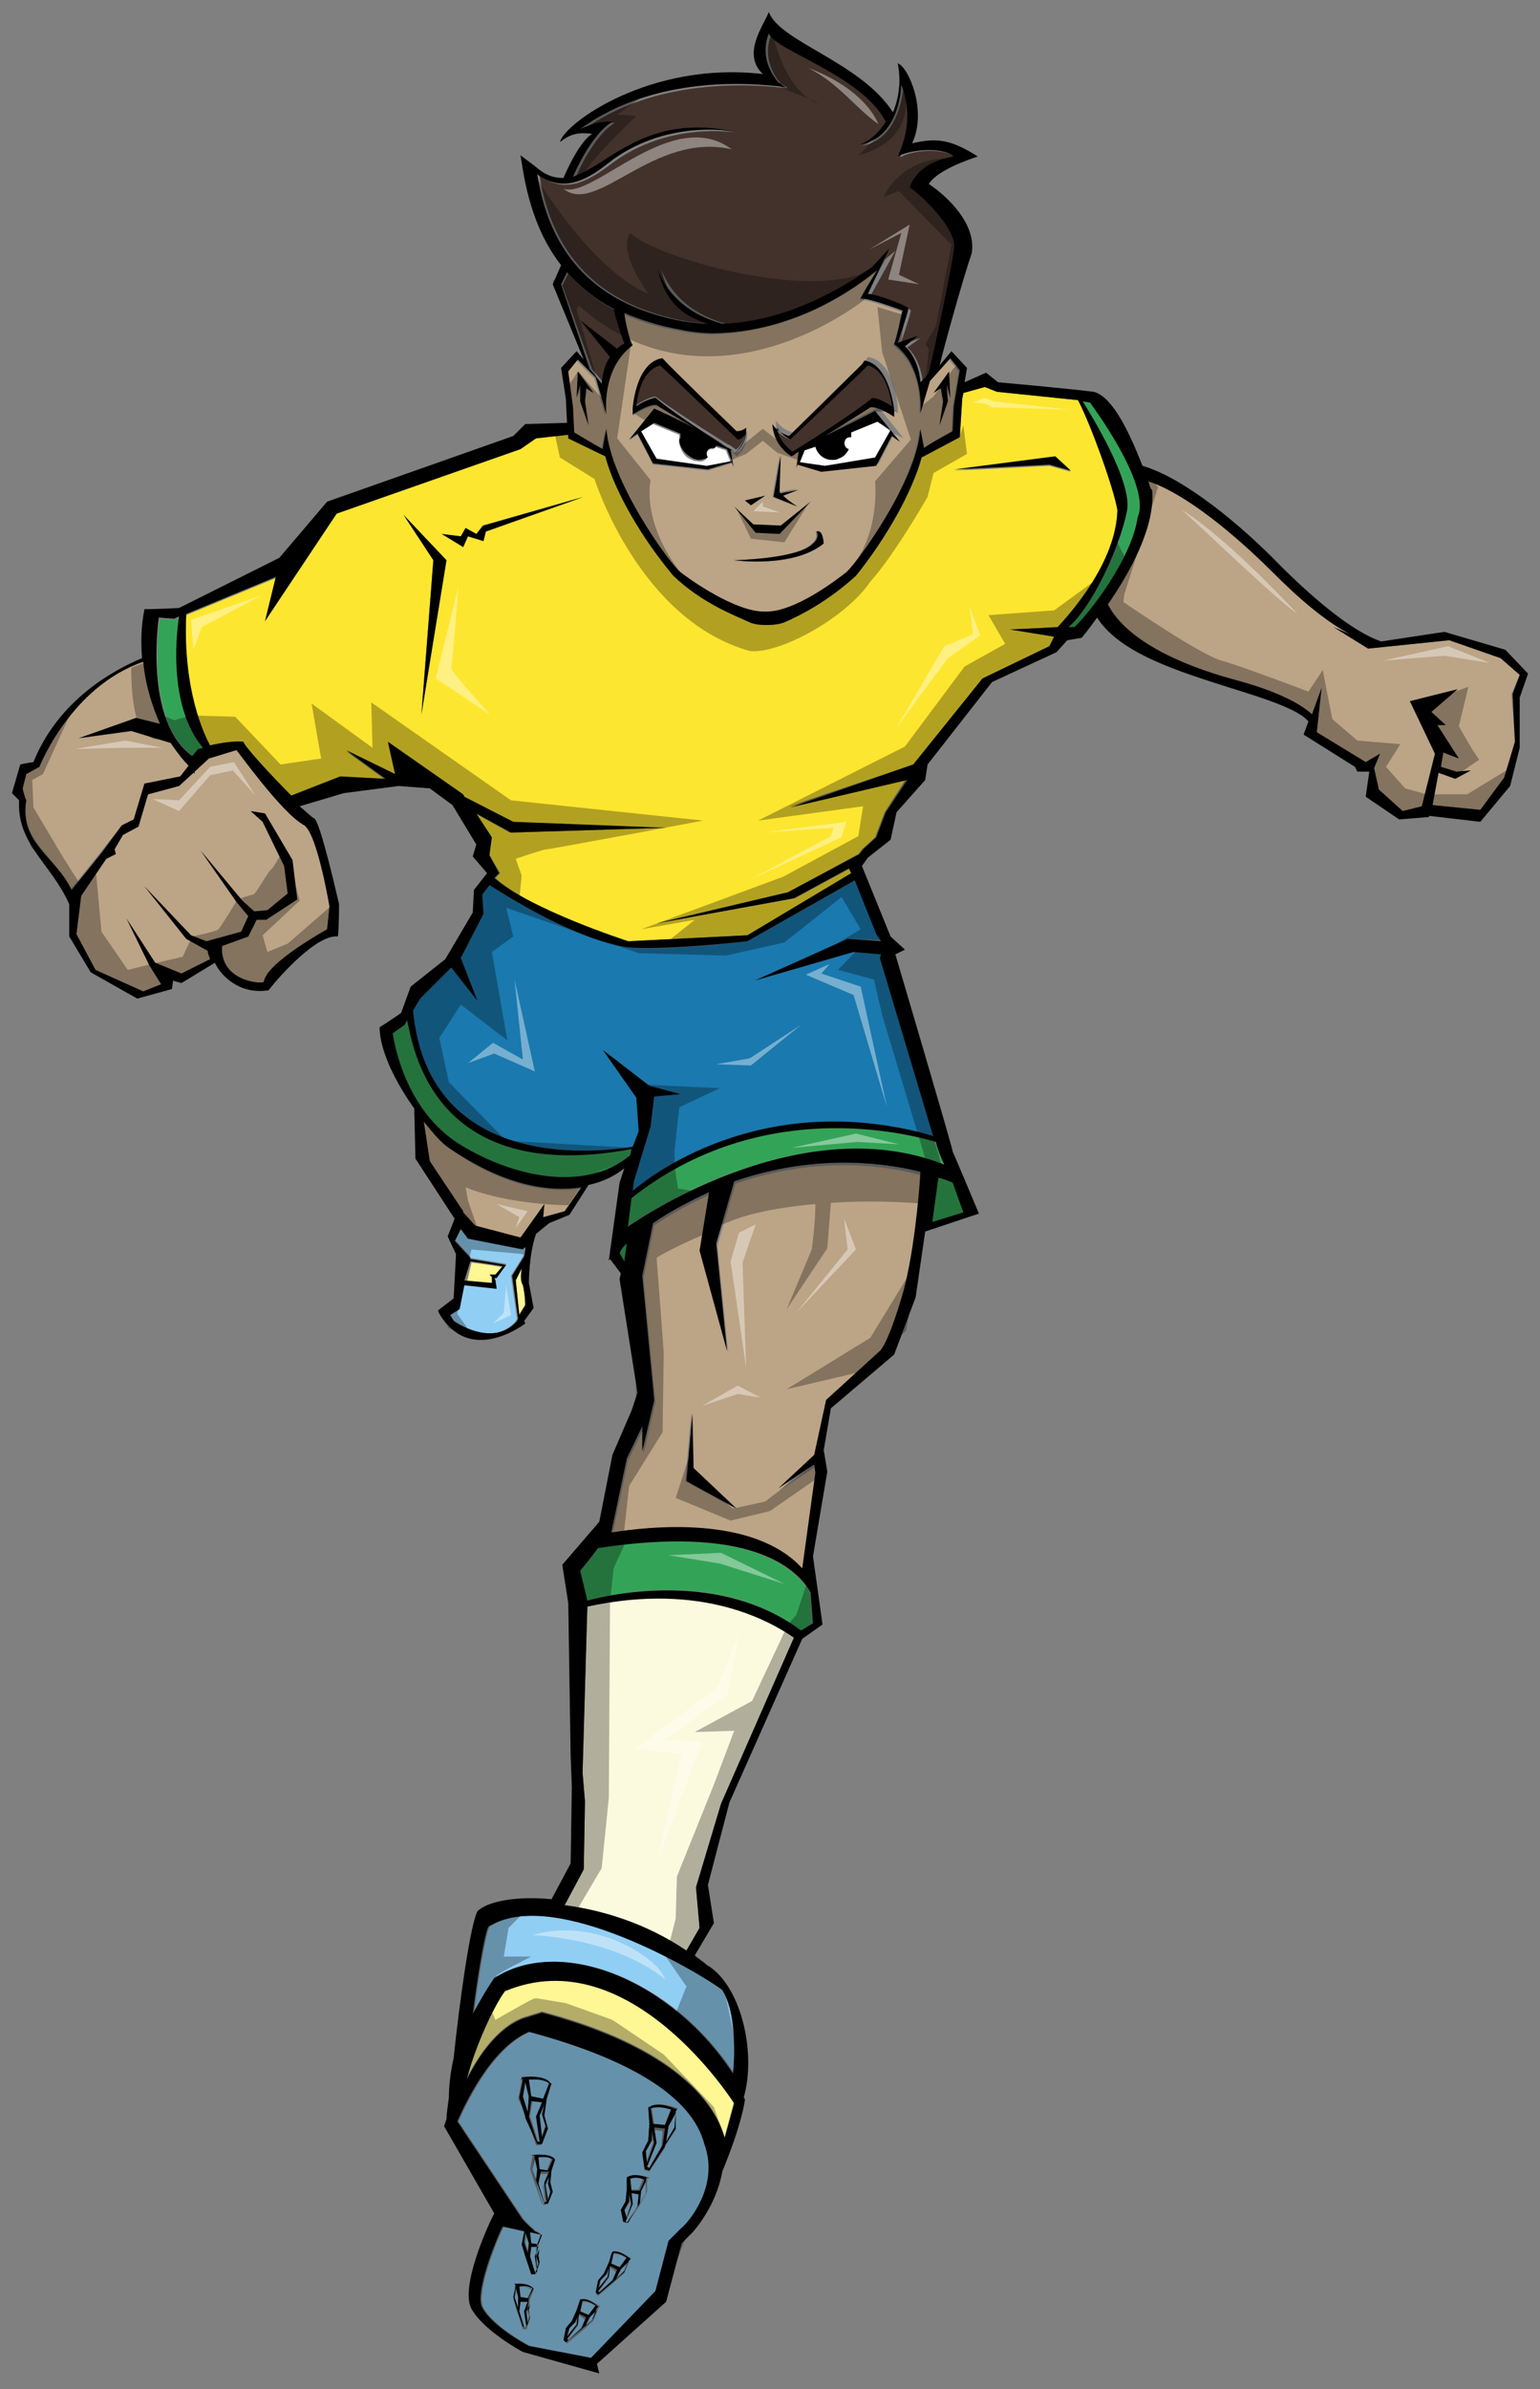 <?xml version="1.0" encoding="utf-8"?>
<!-- Generator: Adobe Illustrator 17.0.0, SVG Export Plug-In . SVG Version: 6.00 Build 0)  -->
<!DOCTYPE svg PUBLIC "-//W3C//DTD SVG 1.1//EN" "http://www.w3.org/Graphics/SVG/1.1/DTD/svg11.dtd">
<svg version="1.1" id="layer_1" xmlns="http://www.w3.org/2000/svg" xmlns:xlink="http://www.w3.org/1999/xlink" x="0px" y="0px"
	 width="129px" height="200px" viewBox="0 0 129 200" enable-background="new 0 0 129 200" xml:space="preserve">
<rect x="0" y="0" width="129" height="200" fill="#808080" stroke="none"/>
<path id="color8" fill="#1A79AF" d="M62.6,78.8l9-5.1l1.8,4.4l0.4,0.6L71,78.6l-7.8,3.5l8.3-2.4l2.3,0.2l-0.1,0.3l4.4,14.7
	c0,0,0,0.1,0.1,0.2c-13.6-3.9-23,2.7-25.2,4.6l0.1-0.8l1.4-4.6l0.3-2.5l2.2-0.2l-2.6-0.7l-3.9-3l2.8,4l0.2,2.8L53,96
	c-2.4,0.4-17.1,2.4-18.4-11.4l0.6-1l2.6-2.6l2.2,2.8l-1.4-3.6l1.9-3.7l-0.1-1.6l0.6-0.8c1.6,1,7.1,4.5,11.5,5.2
	C55.6,79.7,62.6,78.8,62.6,78.8z"/>
<path id="color7" fill="#FDE62F" d="M80.4,36.6l-3.2,1.7c-0.8,3-3,6.8-5.5,9.9c-2.3,2.1-4.6,3.3-6,3.9c-0.8,0.3-2.3,0.3-2.9,0
	c-1.3-0.6-4-1.7-6.4-3.9c-2.5-3.1-4.8-7.1-5.7-10l-3.1-1.5l0-0.3l-2.7,0.3l-1.3,0.9l-15.4,5.4l-6,9l0.9-3.6l-7.5,3.1
	c-0.3,6.4,1.5,10.1,2,11c0.8-0.2,2.1-0.4,2.8-0.3c0,0.3,2.3,2.7,4,4.5l4.1-1.6l3.8,0.2l-3.3-2.4l4.1,2l-0.6-2.7l6.3,4.4l0.1,0.2
	l4.1,2.1l12.7,0.4l-13,0.4l-2.9-1.6l1.3,2L41,71.6l0.9,1.5l-0.4,0.4c2.9,2.7,11.2,5.3,11.2,5.3l10-0.5l8.7-5.2l-0.2-0.4l-4.6,2.5
	L55,77.3l11-2.6l5.9-3.2l0.3-0.4l1.1-1l0.8-2.1l1.8-2.8l-9.8,2.3L76.5,64l5.8-7.2l5.6-2.7l0.4-0.8l-3.7-0.6c0,0,2.3-0.1,4-0.2
	c1.2-1.3,4.9-5.5,5-9.8c-0.3-1.8-2.2-7.1-3.3-9.2l-6.8-0.7l-1-0.4l-1.8,0.5l-0.1,0.5L80.4,36.6z M35.3,59.8l1-12.9l-2.5-3.8l3.6,3.8
	L35.3,59.8z M40.7,44.5l-0.2,0.8l-1.3-0.4l-0.4,0.9l-1.8-1.1l1.6,0.2l0.4-0.7l0.9,0.5l0.5-0.7l8.4-2.4L40.7,44.5z M88.4,38.3
	l1.3,1.2l-1.8-0.5c0,0-7.7,0.4-8,0.4L88.4,38.3z"/>
<path id="color6" fill="#FFF694" d="M61.5,175.9l-0.8,3c-1.2-4.2-6.2-8.1-15.3-10.5l-1.6,0.5c-2.1,0.8-3.7,3.1-4.7,5.1
	c0.7-2.8,2.3-6.2,3.2-7.4C52.9,162.1,61.5,175.9,61.5,175.9z M41.3,107l-0.2-0.2h0.5l0.6-0.7c0,0-1.8-0.3-2.7-0.4l-0.4,1.7l2.3,0.2
	L41.3,107z M44,109.2c0,0,0-0.8-0.2-1.7c-0.1-0.3-0.1-0.8-0.1-1.4l-0.5,1l0.3,2.9L44,109.2z"/>
<path id="color5" fill="#33A457" d="M52.8,96.7c-3.9,3.4-10.3,1.8-14.6-1.1c-4.6-3.1-5.3-9.1-5.3-9.1l1-0.7l0.2-0.4
	c0.5,2.2,2.1,13.9,18.8,10.8L52.8,96.7z M78.3,95.6c-3.3-1-15-3.5-25.5,4.7l-0.3,2.4c0,0,14.1-10.1,26.5-5.2
	C78.8,96.9,78.5,96.1,78.3,95.6z M78.6,98.6l-0.5,3.7l2.6-0.8L79.9,99C79.5,98.9,79.1,98.8,78.6,98.6z M15.1,51.7l-0.4,0.2l-1.3-0.1
	c0,0-1.4,8.6,2.9,11.6l0.5-0.6c0,0,0.1,0,0.4-0.1C14.3,59.4,14.8,53.6,15.1,51.7z M52.3,105.6l0.2-1.5c-0.1,0.1-0.1,0.1-0.2,0.2
	c-0.1,0.2-0.3,0.4-0.4,0.6L52.3,105.6z M91.3,33.7l-0.6-0.1c0.6,1,4.2,6.7,3.7,9.2c-0.5,3-2.9,8-4.9,9.7c0.2,0,0.4,0,0.5,0
	c1.3-1.1,4.9-5.6,5.3-9.2C96.5,40.6,91.3,33.7,91.3,33.7z M50.1,129.6c-0.8,1.2-1.5,1.9-1.5,1.9l0.6,2.5c2.2-0.6,11.2-2.6,17.9,2.5
	l0.9-0.6l-0.2-2.6C66.6,131.2,62.6,127.7,50.1,129.6z"/>
<path id="fill" fill="#FFFFFF" d="M74.6,36.1l-1.3,2.3L69.1,39L67,38.7l0.4-1l0.9-0.3c0.2,0.7,0.8,1.2,1.5,1.1c0.1,0,0.3,0,0.4-0.1
	c0.4-0.1,0.7-0.4,0.9-0.8c0,0,0,0,0,0c-0.5-0.1-0.5-1,0.1-1c0,0,0.1,0,0.1,0c0-0.1,0-0.2,0-0.3c0,0,0-0.1,0-0.1l2.2-0.9L74.6,36.1z
	 M59.9,37.4c0,0.1-0.1,0.1-0.1,0.2c-0.1,0-0.1,0-0.2,0c-0.4,0-0.6,0.5-0.4,0.8c-0.2,0.2-0.5,0.3-0.8,0.2c-0.1,0-0.3,0-0.4-0.1
	c-0.4-0.1-0.7-0.4-0.9-0.8c0,0,0,0,0,0c-0.3-0.6-0.2-0.9-0.2-0.9c0-0.1,0-0.2,0-0.3c0,0,0-0.1,0-0.1l-2.2-0.9l-1.1,0.7l1.3,2.3
	l4.2,0.6l2.1-0.4l-0.4-1L59.9,37.4z"/>
<path id="color4" fill="#FCFADE" d="M66.6,137l-6.2,14l-2.1,7l0.3,3.4l-1.1,1.9c-3.4-2.3-7.1-3.4-10.2-3.8l1.6-3l0.1-5.7l-0.2-2.4
	l0.4-13.9C59,132.3,64.6,135.7,66.6,137z"/>
<path id="color3" fill="#42322B" d="M51.3,29.9c-0.4,0.5-0.6,1.3-0.7,2.2l-1-1.2l-2.5-7l0.5-1c1.1,1.2,2.4,2.3,4,3.1c0,0,0,0-0.1,0
	c0.1,0.6,0.9,2.9,0.9,2.9c-0.2,0-0.4,0.2-0.6,0.4l-3.1-2.4L51.3,29.9z M72.9,24.8c0.6,0,3.1,0.8,3.4,1.2c-0.1,0.6-0.9,2.9-0.9,2.9
	l1.7-0.6L76,29.1c0.6,0.5,1.2,1.6,1.3,3c0.2-0.3,0.4-0.4,0.5-0.5l0.2-0.3c0.5-2.1,1.9-8.6,2.1-10.3c0.3-2-3.5-5.3-3.7-5.2
	c0.3-0.7,1.2-2.2,3.7-2.6c-1.1-0.9-3.9-0.6-4.7,0c0.3-0.9,1.3-3.2,0.3-6c-0.2,1.9-1,4.6-3.5,5c0.9-0.3,1.6-1,2.2-1.9
	c-2-3.9-9.2-5.9-9.8-7.4c-0.8,2.1,0.4,3.6,0.8,4.1c0.2,0.1,0.4,0.2,0.6,0.4c-3.1-0.4-11.1-0.9-17.2,3.5c1-0.5,1.9-0.7,2.7-0.6
	c-1.1,0.6-2.4,2.5-3.3,4.6c0.8-0.3,1.6-0.8,2.6-1.4c2.5-1.6,5.6-3.5,10.8-2.4c0,0-5.7-1-10.5,2.7c-2,1.5-3.8,2.4-5.9,0.9
	c1.1,6.9,5.2,10.9,12.3,12.2c0.7,0.1,1.4,0.2,2.1,0.2c-2.4-0.7-3.6-2.1-4.2-4.5c1.2,2.9,3.6,4,5.4,4.5c3.5-0.1,7.4-1.5,11.3-3.9
	c0.1,0,0.6-0.4,1.2-0.8l1.7-1.4L72.9,24.8z M66.4,37.8c6.4-4,6.7-4.5,6.7-4.5c0,0,0.7,0.1,1.6,0.7c-0.2-1.7-0.8-3.1-2-3.4
	c-0.9,0.8-6.5,6.2-6.5,6.2s-0.9-0.3-1.2-0.9C65.1,36.9,66.4,37.8,66.4,37.8z M62.4,36.3c-0.4,0.4-0.6,0.4-0.6,0.4s-5.6-5.3-6.5-6.2
	c-1.2,0.3-1.8,1.8-2,3.4c0.9-0.6,1.5-0.7,1.6-0.7c0.1,0,0.3,0.4,5.9,3.9c0.2,0.1,0.4,0.2,0.4,0.2l0,0c0.1,0.1,0.3,0.2,0.4,0.3
	C61.6,37.8,62.4,37,62.4,36.3z"/>
<path id="color2" fill="#91CEF4" d="M48.3,194.6l-0.8,1l0.1-0.7l0.5-0.5l0.2-0.5L48.3,194.6z M45,180.6l0.1,1l0.7,0.1l0.4-1
	C45.8,180.5,45.3,180.5,45,180.6z M45.9,182l-0.7,0l-0.2,1l0.5,1.6l0.2,0l-0.2-1.6L45.9,182z M48.5,193.8l-0.1,0.9l-0.9,1.2l0.1,0.1
	l1.1-1l0.3-0.8L48.5,193.8z M46,182.2l-0.3,0.7l0.2,1.3l0.2-0.7l-0.2-0.7L46,182.2z M44.6,181.6l0.3,1l0.1-1l-0.2-0.9L44.6,181.6z
	 M51.6,190.8l0.7-0.7l0.3-0.8l-0.6,0.6L51.6,190.8z M51.2,189.6l0.7,0.3l0.6-0.8c-0.2-0.2-0.6-0.4-1.1-0.4L51.2,189.6z M51.1,189.8
	l-0.1,0.9l-0.9,1.2l0.1,0.1l1.1-1l0.3-0.8L51.1,189.8z M49,194.8l0.7-0.7l0.3-0.8l-0.6,0.6L49,194.8z M51,189.9l-0.2,0.5l-0.5,0.5
	l-0.1,0.7l0.8-1L51,189.9z M48.6,193.6l0.7,0.3l0.6-0.8c-0.2-0.2-0.6-0.4-1.1-0.4L48.6,193.6z M52.7,183.8l0,0.6l-0.4,0.7l0.1,0.7
	l0.4-1.2L52.7,183.8z M60.5,166.6c-1.5-1.2-14-8.8-19.5-5.3c-0.4,0.9-1,4.8-1.3,7.3c0.5-1,1-2,1.8-3c5.6-3.6,14.9,0.2,20,8
	C61.5,171.6,61.6,168.4,60.5,166.6z M44.3,187.8l-0.2-0.8l-0.1,0.8l0.3,0.9L44.3,187.8z M43.1,192.4l0.3,0.9l0.1-0.8l-0.2-0.8
	L43.1,192.4z M45.1,188.1l-0.6,0l-0.1,0.8l0.4,1.3l0.2,0l-0.2-1.3L45.1,188.1z M44.2,192.7l-0.6,0l-0.1,0.8l0.4,1.3l0.2,0l-0.2-1.3
	L44.2,192.7z M44.9,188.8L45,190l0.2-0.6l-0.2-0.6l0.1-0.5L44.9,188.8z M44.3,192.8l-0.3,0.6l0.1,1.1l0.2-0.6l-0.2-0.6L44.3,192.8z
	 M44.3,175.6l-0.3-1.2l-0.2,1.2l0.4,1.4L44.3,175.6z M45.5,175.7l0.5-1.3c-0.6-0.4-1.3-0.3-1.7-0.3l0.2,1.4L45.5,175.7z M45.6,176.2
	l-0.4,0.9l0.2,1.8l0.3-0.9l-0.3-1L45.6,176.2z M45.5,176l-0.9-0.1l-0.2,1.3l0.7,2.1l0.2,0l-0.3-2.1L45.5,176z M43.5,191.5l0.1,0.9
	l0.6,0.1l0.3-0.8C44.1,191.4,43.7,191.4,43.5,191.5z M44.5,186.9c0,0-0.1,0-0.1,0l0.1,0.9l0.6,0.1l0.3-0.8L44.5,186.9z M43.2,110.6
	l0.1-0.2l-0.5-3.6l1-1.6c0.1-0.3,0.1-0.6,0.2-0.9l-0.2,0.2l-4.6-0.9l-0.6-0.8l-0.5,1l1.3,1.4l0,0.1l3,0.5l-0.8,1.1l-0.2,0l0.1,0.2
	l0.1,0.7l-2.7-0.3l-0.4,2l-0.8,0.5l0.3,0.5C38,110.6,41.2,112.9,43.2,110.6z M54.5,178.4l0,0.8l-0.5,0.9l0.1,1l0.6-1.7L54.5,178.4z
	 M54.9,179.5l-0.8,2l0.2,0.1l1.1-1.9l0.1-1.3l-0.9-0.1L54.9,179.5z M52.7,182.3l0.1,1l0.7,0l0.4-1C53.7,182.3,53.2,182.2,52.7,182.3
	z M53,184.5l-0.6,1.5l0.2,0.1l0.8-1.4l0.1-1l-0.6-0.1L53,184.5z M53.6,184.5l0.5-0.9l0-0.9l-0.4,0.8L53.6,184.5z M55.8,179.3
	l0.7-1.2l0.1-1.2L56,178L55.8,179.3z M54.6,176.5l0.2,1.3l1,0.1l0.5-1.3C55.9,176.5,55.3,176.3,54.6,176.5z M59.4,179.5
	c1,3.8-2.2,7-2.2,7l-1.1,1.1l-1.1,4.2l-5.4,5.6l-5.2-1c-0.4-0.2-3.1-1.7-3.9-3.2c-0.6-1,0.7-4.7,1.7-6.8l1.8,0.4c0,0,0,0,0,0.1l0,0
	l-0.2,1l0.3,1l0,0l0.5,1.5l0.3,0l0.3-0.9l-0.2-0.7l0.1-0.9l0.3-0.8l-0.1,0c0-0.1-0.1-0.2-0.4-0.3c-0.3-0.3-0.8-0.7-1.1-1.1l-5.4-8.1
	c0.5-1.1,2.7-6.1,6-7.5C53.3,172.4,58.3,175.7,59.4,179.5z M44.3,193.4l0.1-0.9l0.3-0.8l-0.1,0c-0.1-0.1-0.4-0.4-1.5-0.3
	c0,0,0,0.1,0.1,0.1l0,0l-0.2,1l0.3,1l0,0l0.5,1.5l0.3,0l0.3-0.9L44.3,193.4z M44.1,177.2L44.1,177.2l0.8,2.4l0.4,0l0.5-1.3l-0.3-1.1
	l0.2-1.4l0.4-1.3l-0.1,0c-0.1-0.2-0.6-0.7-2.4-0.5c0,0.1,0,0.1,0.1,0.2l0,0l-0.3,1.5L44.1,177.2z M46,182.8l0.1-1l0.3-1l-0.1,0
	c-0.1-0.1-0.4-0.5-1.8-0.4c0,0,0,0.1,0.1,0.1l0,0l-0.2,1.1l0.4,1.2l0,0l0.6,1.7l0.3,0l0.4-1L46,182.8z M50.3,193.1
	c-1-0.7-1.5-0.6-1.6-0.5l-0.1,0l-0.2,0.9l-0.4,0.9l-0.5,0.6l-0.2,1l0.2,0.2l1.3-1.1l0,0l0.9-0.8l0.4-1l0,0
	C50.2,193.1,50.2,193.1,50.3,193.1z M52.9,189.1c-1-0.7-1.5-0.6-1.6-0.5l-0.1,0l-0.2,0.9l-0.4,0.9l-0.5,0.6l-0.2,1l0.2,0.2l1.3-1.1
	l0,0l0.9-0.8l0.4-1l0,0C52.8,189.1,52.9,189.1,52.9,189.1z M54.4,182.3c-1.3-0.4-1.7-0.1-1.8,0l-0.1,0l0.1,1l-0.1,1l-0.4,0.7l0.2,1
	l0.3,0.1l1-1.5l0,0l0.6-1.1l0-1.1l0,0C54.3,182.4,54.3,182.4,54.4,182.3z M56.8,176.5c-1.7-0.6-2.3-0.2-2.4,0l-0.1,0l0.1,1.4
	l-0.1,1.4l-0.5,1l0.2,1.4l0.4,0.1l1.3-2l0-0.1l0.9-1.4l0-1.5l0,0C56.7,176.6,56.8,176.5,56.8,176.5z"/>
<path id="color1" fill="#BCA486" d="M61.6,99.1l-1.5,5.2l0.9,9l-2.3-8.4l0.8-4.9c-1.6,0.7-3.1,1.5-4.7,2.6l-0.9,4.4l1,10.4l-1,4.3
	v-2.1l-1.3,2.7l-1.3,6.2c3.1-0.5,11.9-1.5,16,3l1.1-8l-0.1-0.7l-3,2l3-2.8l1-4.6l4.5-4.1c0,0,0.6-0.4,1.8-4.3
	c1-3.2,1.5-8.7,1.6-10.6C73.6,97.4,67.9,96.9,61.6,99.1z M57.4,124l0.5-5.7l0.1,4.6l3.6,3.4L57.4,124z M126.6,58.1l0.3,4l-0.9,3
	l-2,2.7l-4-0.4l0.5-2.7l1.4,0.5l1.3-0.7l-1.2,0.1l-1.3-0.4l0.2-1.2l1.3,0.5l-1.8-2.8h0.7l-1.2-1.1l2.2-1.9l-4,1l2.1,4.4l-1.1,4.4
	l-1.6,0.4l-2-1.8l-0.4-1.8l0.5-1.2l-1.2,0.7l-4.1-2.5l0.4-3.7l-0.8,2.2c-1.2-1.1-3.5-2.1-6.5-2.9c-4.8-1.3-9.1-3.4-10.6-6.3
	c1.8-2.6,4-6.5,3.7-9.6c-0.1,0-0.2-0.3-0.3-0.7c3.1,1,7.3,4.5,10.4,7.6c2.2,2.2,4.4,4.1,6.5,5.2l-1.4-0.6l2.9,1.8l6.8-0.7l4.3,1.5
	l1.6,1.4L126.6,58.1z M25.5,69.1c1.1,0.8,2.1,6.8,2.1,6.8l-0.2,1.9c0,0-5.1,2.8-5.3,4.4c-0.1,0.2-3.7,0-3.5-3l2.2-0.8l0.7-1.4h0.8
	l2.6-1.7L24.5,72l-2.3-3.9l-1.2-0.2l1,0.9l1.8,3.7l0.3,2.3l-1.7,1.4l-1.1,0.1l-1-0.9l-3.5-4.2l3,4.3l1,1.2L20.2,78l-2.9,0.8
	l-1.3-0.5l-3.9-4.1l3.5,4.4l1.8,1l0,0c0,0.2,0.1,0.4,0.2,0.7l-2.4,1.2L13,80.6l-2.4-3.7l1.9,3.9l1,1.6L12,83l-4-1.8l-1.6-3l0.4-3.2
	l2.1-3.1l0.8-0.4l-0.1-0.4l0.7-1.2l1.3-0.7l0.8-2.7l2.6-0.7l1.2-1.1c0.1,0,0.1,0.1,0.1,0.1s0-0.1,0-0.2l1.2-1.1l2.3-0.7
	C19.8,62.7,23.6,68.1,25.5,69.1z M48.6,99.5l-1.3,2l-1.8,0.5l0.1-1.1l-2,2.8l-3.8-1l-0.9-1c0,0-0.1-0.1-0.1-0.1l0-0.1L36,97.2
	l-0.5-3.3c0.8,1,1.5,1.8,2.1,2.2C42.2,99.4,46,99.9,48.6,99.5z M77.8,32L77,34.7c0,0,0.5-3.8-2.2-5.8c0.3-0.4,0.7-2.8,0.7-2.8
	s-2.9-1.1-3.5-1c0.1-0.3,0.9-1.6,1.4-2.4c-1.5,1.3-6.7,5.1-13.7,5.3c-0.7,0-1.9-0.1-2.8-0.3c-1.8-0.3-3.4-0.8-4.7-1.4
	c0.1,0.3,0.5,2.4,0.7,2.7c-2.6,2-2.2,5.8-2.2,5.8l-0.9-3.1l-1.5-1.5l-0.8,1l0.4,3l0.1,2.1c0,0,2,1.2,2.4,1.4c0-0.3,0.3-1.7,0.3-1.7
	c0.3,4.4,5.3,11.2,6.2,12c0.9,0.7,4.6,3.3,7,3.3c0,0,0.1,0,0.2,0c2.4,0,5.8-2.6,6.7-3.3c0.9-0.7,5.9-7.6,6.2-12
	c0.2,0.6,0.2,1,0.3,1.6c0.8-0.5,2.4-1.4,2.4-1.4l0.1-2.1l0.5-3l-0.8-1L77.8,32z M49.3,35.6l-0.7-2l0.1-1.4l-0.3,1.1l0.1-2.2l1.3,1.8
	l-0.6-0.4L49,33.6L49.3,35.6z M65.3,41.2l1.5-0.3l-1.3,0.5c0.3,0.3,0.7,0.7,1.2,1l-2-0.8l0.6-3.5L65.3,41.2
	C65.3,41.2,65.3,41.2,65.3,41.2z M68,41.9l-2.7,2.8l-2-0.1l-1.8-2.2l1.6,1.5l2.3,0.1L68,41.9z M62.9,42.3l-0.5-0.4l1.7-0.4
	L62.9,42.3z M61.3,38.8l-2,0.6l-4.6-0.5l-1.3-2.5l-0.7,0.5l2.1-2.6c0,0,1.8,0.9,3.5,1.7c-1.7-1.1-3.2-2-3.3-2c-0.7-0.1-2,0.8-2,0.8
	l0-0.5c0-0.2,0.4-3.8,2.4-4.2l0.1,0l0.2,0.3c0.8,0.8,5.9,5.8,6.1,6c0,0,0.5,0.1,0.8-0.3c0.1,1.4-0.9,2.1-0.9,2.1L61.5,38
	c-0.1,0-0.2-0.1-0.2-0.1l0.2,1.3L61.3,38.8z M61.4,46.9c0,0,5.4-0.1,6.6-1.4c0.6-0.5,0.3-1,0.3-1s0.6-0.2,0.6,1.1
	C66.3,47.6,61.4,46.9,61.4,46.9z M74.9,36.3l-1.3,2.5L69,39.3l-2-0.6l-0.1,0.3l0.2-1.4c-0.2,0.1-0.3,0.2-0.4,0.3l-0.2,0.1
	c0,0-1.6-0.8-1.5-2.8c0.5,0.8,1.4,1,1.4,1c0.2-0.2,5.4-5.2,6.1-6l0.2-0.3l0.1,0c2.1,0.4,2.4,4,2.4,4.2l0,0.5c0,0-1.3-0.9-2-0.8
	c-0.1,0.1-1.9,1.2-3.8,2.4c1.9-0.9,4.2-2.1,4.2-2.1l2.1,2.6L74.9,36.3z M79.4,33.6l-0.7,2l0.3-2l-0.2-1.1l-0.6,0.4l1.3-1.8l0.1,2.2
	l-0.3-1.1L79.4,33.6z M8.3,71.5l-2.5,3.1c-1.1-3-4.1-4.1-3.6-7.6c-0.2-0.4-0.3-1-0.3-1l0.3-1.2l1.1-0.6c0,0,2.6-6.7,8.7-8.8
	c0.2,2.1,0.8,3.8,1.4,5.2l-2-0.5l-4.8,1.7l4.4-0.6l3.3,1c0.6,0.9,1.1,1.5,1.5,1.9l-0.7,0.9l-3,0.6l-0.9,3l-1,0.5L8.3,71.5z"/>
<path id="outline" d="M66.3,38.2l0.2-0.1c0.1-0.1,0.3-0.2,0.4-0.3l-0.2,1.4l0.1-0.3l2,0.6l4.6-0.5l1.3-2.5l0.7,0.5l-2.1-2.6
	c0,0-2.3,1.2-4.2,2.1c1.9-1.2,3.7-2.3,3.8-2.4c0.7-0.1,2,0.8,2,0.8l0-0.5c0-0.2-0.4-3.8-2.4-4.2l-0.1,0l-0.2,0.3
	c-0.8,0.8-5.9,5.8-6.1,6c0,0-0.9-0.2-1.4-1C64.8,37.4,66.3,38.2,66.3,38.2z M69.8,38.5c0.1,0,0.3,0,0.4-0.1c0.4-0.1,0.7-0.4,0.9-0.8
	c0,0,0,0,0,0c-0.5-0.1-0.5-1,0.1-1c0,0,0.1,0,0.1,0c0-0.1,0-0.2,0-0.3c0,0,0-0.1,0-0.1l2.2-0.9l1.1,0.7l-1.3,2.3L69.1,39L67,38.7
	l0.4-1l0.9-0.3C68.5,38.1,69.1,38.5,69.8,38.5z M66.2,36.8c0,0,5.6-5.3,6.5-6.2c1.2,0.3,1.8,1.8,2,3.4c-0.9-0.6-1.5-0.7-1.6-0.7
	c-0.1,0-0.3,0.5-6.7,4.5c0,0-1.3-0.9-1.3-2C65.4,36.4,66.2,36.8,66.2,36.8z M52.7,36.8l0.7-0.5l1.3,2.5l4.6,0.5l2-0.6l0.1,0.3
	l-0.2-1.3c0.1,0,0.2,0.1,0.2,0.1l0.2,0.1c0,0,1-0.7,0.9-2.1c-0.3,0.3-0.8,0.3-0.8,0.3c-0.2-0.2-5.4-5.2-6.1-6L55.5,30l-0.1,0
	c-2.1,0.4-2.4,4-2.4,4.2l0,0.5c0,0,1.3-0.9,2-0.8c0.1,0.1,1.6,1,3.3,2c-1.7-0.9-3.5-1.7-3.5-1.7L52.7,36.8z M54.9,33.3
	c0,0-0.7,0.1-1.6,0.7c0.2-1.7,0.8-3.1,2-3.4c0.9,0.8,6.5,6.2,6.5,6.2s0.3,0,0.6-0.4c0,0.7-0.8,1.5-0.8,1.5c-0.2-0.1-0.3-0.2-0.4-0.3
	l0,0c0,0-0.2-0.1-0.4-0.2C55.2,33.8,55,33.3,54.9,33.3z M57.1,37.5C57.1,37.6,57.1,37.6,57.1,37.5c0.2,0.4,0.6,0.7,1,0.9
	c0.1,0,0.3,0.1,0.4,0.1c0.3,0,0.6-0.1,0.8-0.2c-0.2-0.3-0.1-0.8,0.4-0.8c0.1,0,0.1,0,0.2,0c0-0.1,0.1-0.1,0.1-0.2l0.9,0.3l0.4,1
	L59.2,39L55,38.4l-1.3-2.3l1.1-0.7l2.2,0.9c0,0,0,0.1,0,0.1c0,0.1,0,0.2,0,0.3C56.9,36.6,56.8,37,57.1,37.5z M48.6,32.2l-0.3,1.1
	l0.1-2.2l1.3,1.8l-0.6-0.4L49,33.6l0.3,2l-0.7-2L48.6,32.2z M78.8,32.5l-0.6,0.4l1.3-1.8l0.1,2.2l-0.3-1.1l0.1,1.4l-0.7,2l0.3-2
	L78.8,32.5z M65.3,44.7l-2-0.1l-1.8-2.2l1.6,1.5l2.3,0.1l2.5-2L65.3,44.7z M69,45.5c-2.6,2.1-7.5,1.4-7.5,1.4s5.4-0.1,6.6-1.4
	c0.6-0.5,0.3-1,0.3-1S68.9,44.2,69,45.5z M66.8,42.4l-2-0.8l0.6-3.5l-0.1,3.1c0,0,0,0,0.1,0.1l1.5-0.3l-1.3,0.5
	C65.8,41.7,66.3,42.1,66.8,42.4z M128,56.4l-1.9-2l-5.1-1.5l-5.3,0.8c-2.4-0.8-5.7-3.6-8.5-6.4C104,44,99.2,40,95.7,39
	c-0.9-2.3-2.4-5.8-4.1-6.2c-2.4-0.3-8-0.8-8-0.8l-1-0.8L80.8,32l0.2-1.2l-1.3-1.4l-1,1.2c0.5-2,2-7.4,2.7-9.4
	c0.4-2.5-2.1-4.8-3.6-5.8c0.5-0.8,2-1.6,4.1-2.3c-2.2-1.4-3.4-1.6-5.5-1.1c1.3-2.7-0.3-6.4-1.2-6.7c0.3,1.5,0.1,2.9-0.4,4.1
	C72.1,5.2,65.3,3.5,64.4,1c-0.4,1.1-2.3,3.5-0.5,5.2c-9.4-1.1-16.6,4.1-17,5.7c1-0.8,1.7-0.8,2.7-0.7c-0.9,0.6-1.8,2.3-2.4,3.7
	c-0.8,0-1.5-0.2-2.4-1L43.6,13l0.1,0.6c0.5,3.4,1.5,6.3,3.3,8.6l-0.7,1.6l2.6,6.3l-0.6-0.7L47,30.8l0.4,2.6l0.1,2L44,35.5l-1,1
	L27.4,42l-4,4.7L15,50.9c0,0-1.8,0.1-2.9,0.1c-0.3,1.5-0.3,2.8-0.2,4.1c-2.4,1-7,3.5-9.1,8.7C2.1,63.9,1.7,64,1.7,64L1,66.4
	c0,0,0.3,0.3,0.6,0.6c-0.2,3.7,2.7,5.3,4.2,8.7l0,2.7l1.8,3l3.9,2.2l2.9-0.8l0.1-0.7l0.7,0.2l2.8-1.7c0.5,1.1,2.1,2.7,4.5,2.3
	c1-1.3,4.1-4.7,5.8-4.5c0.1-0.6,0.1-2.7,0.1-2.7s-1.6-7.1-2.1-7.2c-0.1,0-0.6-0.5-1.2-1l3.7-1.1l4.6-0.6L36,66l1.9,1.4l2,3.3l-0.3,1
	l1.2,1.4l-1.1,1.4l-0.1,1.9l-2.3,3.9l-2.9,2.3l-0.8,2.2c0,0-1,0.7-1.8,1.2c0,2,1.4,4.7,2.9,6.8l0.1,4.2l3,4.6l0.3,0.4l-0.6,1.5
	l0.7,1.5l-0.2,3.7l-1.3,1c0,0,0,0.3,0.7,1.1c2.6,3.1,6.6,0,6.6,0s0-0.1-0.1-0.2l0.8-1.1l-0.4-2.1c0,0,0-2.4,0.6-4.1l1.1-0.9l1.7-0.7
	l1.6-2.5c1.4-0.3,2.4-0.9,3-1.4l-0.4,1.2l-0.9,6.5c0,0,0.1,0,0.1-0.1l0.9,1.2l-0.1,0.5l1.5,9.5l-0.5,1.5l-1.6,3.7l-1.1,5.6l-3.1,3.6
	l0.5,3.2l0.2,12.8l0.1,2.6l-0.1,6.4l-1.6,3c-3-0.3-5.4,0.2-6.2,1c-0.6,1.1-1.5,7.5-2,12.3c-0.3,1.3-0.4,2.5-0.4,3.3
	c-0.1,0.8-0.2,1.4-0.2,1.8l-0.2,0.6l4.2,7.3l-0.2,0.4c-0.3,0.6-2.7,5.8-1.7,7.6c1,1.8,4.1,3.5,4.3,3.6l6.4,1.8l-0.2-0.8l5.8-5.2
	l1.3-4.9l0.9-0.9c0.1-0.1,2-2.2,2.5-5.1c0.7-1.7,1.6-4.1,1.9-6c0-0.1-0.1-0.2-0.1-0.2c1.1-3.9-0.3-9.5-3.1-11.1
	c-0.3-0.3-0.7-0.5-1-0.8l1.6-2.7l-0.5-3.2l1.8-6.9l6.1-13.7l1.7-1.2l-0.8-5.7l1.2-7.1l-0.3-1.8l0.6-3.5l5.3-4.5l1.8-4.8l0.8-5.5
	l4.5-1.5c0,0-1.8-4.3-2.2-5.2C79.8,96.1,75,79.9,75,79.9l0.8-0.4l-1.2-1.1l-2.4-5.9l0.5-0.7l1.9-1.5l0.5-2.3l2.4-2.7l0.2-1.3
	l5.4-6.9l5.4-2.5l0.9-1l1.2-0.2c0,0,0.6-0.7,1.3-1.7c1.9,3,6.8,4.5,11.2,5.9c2.9,0.9,5.7,1.8,6.5,2.8l-0.4,1.1l4.3,2.7l0.2,0.4l1,0
	l-0.3,2.1l2.8,1.9l2.5-0.2l0-0.1l4.3,0.5l2.5-3l0.8-3.2l0-4.2L128,56.4z M45,14.6c2.1,1.5,4,0.6,5.9-0.9C55.7,9.9,61.4,11,61.4,11
	c-5.2-1.1-8.3,0.8-10.8,2.4c-0.9,0.6-1.8,1.1-2.6,1.4c0.9-2.1,2.2-4,3.3-4.6c-0.9-0.1-1.8,0.2-2.7,0.6c6.2-4.5,14.2-3.9,17.2-3.5
	c-0.2-0.1-0.4-0.3-0.6-0.4c-0.4-0.5-1.6-2-0.8-4.1c0.6,1.5,7.8,3.5,9.8,7.4c-0.6,0.9-1.3,1.6-2.2,1.9c2.6-0.4,3.4-3.1,3.5-5
	c1.1,2.8,0.1,5.1-0.3,6c0.8-0.5,3.6-0.9,4.7,0c-2.6,0.4-3.5,1.9-3.7,2.6c0.2,0,4.1,3.3,3.7,5.2c-0.2,1.7-1.6,8.2-2.1,10.3l-0.2,0.3
	c-0.1,0.1-0.3,0.3-0.5,0.5c-0.1-1.4-0.7-2.5-1.3-3l1.1-0.9l-1.7,0.6c0,0,0.8-2.3,0.9-2.9c-0.3-0.3-2.8-1.2-3.4-1.2l1.8-3.8L73,22.4
	c-0.6,0.4-1.1,0.7-1.2,0.8c-3.9,2.5-7.8,3.8-11.3,3.9c-1.8-0.5-4.2-1.6-5.4-4.5c0.6,2.4,1.8,3.8,4.2,4.5c-0.7,0-1.4-0.1-2.1-0.2
	C50.2,25.6,46.1,21.6,45,14.6z M47,23.8l0.5-1c1.1,1.2,2.4,2.3,4,3.1c0,0,0,0-0.1,0c0.1,0.6,0.9,2.9,0.9,2.9c-0.2,0-0.4,0.2-0.6,0.4
	l-3.1-2.4l2.5,3.1c-0.4,0.5-0.6,1.3-0.7,2.2l-1-1.2L47,23.8z M48.4,30.1l1.5,1.5l0.9,3.1c0,0-0.5-3.8,2.2-5.8
	c-0.3-0.4-0.7-2.4-0.7-2.7c1.4,0.6,3,1.1,4.7,1.4c0.9,0.2,2,0.3,2.8,0.3c7-0.1,12.1-4,13.7-5.3c-0.5,0.8-1.3,2.1-1.4,2.4
	c0.6-0.1,3.5,1,3.5,1s-0.5,2.4-0.7,2.8c2.6,2,2.2,5.8,2.2,5.8l0.8-2.7l1.7-1.9l0.8,1l-0.5,3l-0.1,2.1c0,0-1.7,0.9-2.4,1.4
	c-0.1-0.6-0.2-1-0.3-1.6c-0.3,4.4-5.3,11.2-6.2,12c-0.9,0.7-4.3,3.3-6.7,3.3c0,0-0.1,0-0.2,0c-2.4,0-6.1-2.6-7-3.3
	c-0.9-0.7-5.9-7.6-6.2-12c0,0-0.3,1.4-0.3,1.7c-0.4-0.2-2.4-1.4-2.4-1.4l-0.1-2.1l-0.4-3L48.4,30.1z M13.3,51.7l1.3,0.1l0.4-0.2
	c-0.3,1.9-0.8,7.7,2,11c-0.2,0.1-0.4,0.1-0.4,0.1l-0.5,0.6C12,60.4,13.3,51.7,13.3,51.7z M2.2,67c-0.2-0.4-0.3-1-0.3-1l0.3-1.2
	l1.1-0.6c0,0,2.6-6.7,8.7-8.8c0.2,2.1,0.8,3.8,1.4,5.2l-2-0.5l-4.8,1.7l4.4-0.6l3.3,1c0.6,0.9,1.1,1.5,1.5,1.9l-0.7,0.9l-3,0.6
	l-0.9,3l-1,0.5l-1.7,2.3l-2.5,3.1C4.6,71.6,1.6,70.6,2.2,67z M25.5,69.1c1.1,0.8,2.1,6.8,2.1,6.8l-0.2,1.9c0,0-5.1,2.8-5.3,4.4
	c-0.1,0.2-3.7,0-3.5-3l2.2-0.8l0.7-1.4h0.8l2.6-1.7L24.5,72l-2.3-3.9l-1.2-0.2l1,0.9l1.8,3.7l0.3,2.3l-1.7,1.4l-1.1,0.1l-1-0.9
	l-3.5-4.2l3,4.3l1,1.2L20.2,78l-2.9,0.8l-1.3-0.5l-3.9-4.1l3.5,4.4l1.8,1l0,0c0,0.2,0.1,0.4,0.2,0.7l-2.4,1.2L13,80.6l-2.4-3.7
	l1.9,3.9l1,1.6L12,83l-4-1.8l-1.6-3l0.4-3.2l2.1-3.1l0.8-0.4l-0.1-0.4l0.7-1.2l1.3-0.7l0.8-2.7l2.6-0.7l1.2-1.1
	c0.1,0,0.1,0.1,0.1,0.1s0-0.1,0-0.2l1.2-1.1l2.3-0.7C19.8,62.7,23.6,68.1,25.5,69.1z M43.5,110.1l-0.3-2.9l0.5-1
	c-0.1,0.6-0.1,1.1,0.1,1.4c0.2,0.9,0.2,1.7,0.2,1.7L43.5,110.1z M43.9,105.2l-1,1.6l0.5,3.6l-0.1,0.2c-2,2.3-5.3,0-5.3,0l-0.3-0.5
	l0.8-0.5l0.4-2l2.7,0.3l-0.1-0.7l-0.1-0.2l0.2,0l0.8-1.1l-3-0.5l0-0.1l-1.3-1.4l0.5-1l0.6,0.8l4.6,0.9l0.2-0.2
	C44,104.5,44,104.9,43.9,105.2z M39.4,105.6c0.9,0.1,2.7,0.4,2.7,0.4l-0.6,0.7h-0.5l0.2,0.2l0,0.5l-2.3-0.2L39.4,105.6z M47.3,101.4
	l-1.8,0.5l0.1-1.1l-2,2.8l-3.8-1l-0.9-1l-0.1-0.1l0-0.1L36,97.2l-0.5-3.3c0.8,1,1.5,1.8,2.1,2.2c4.7,3.2,8.4,3.7,11.1,3.3
	L47.3,101.4z M38.2,95.6c-4.6-3.1-5.3-9.1-5.3-9.1l1-0.7l0.2-0.4c0.5,2.2,2.1,13.9,18.8,10.8l-0.1,0.5C48.9,100,42.5,98.4,38.2,95.6
	z M79.1,97.5c-12.4-4.9-26.5,5.2-26.5,5.2l0.3-2.4c10.4-8.2,22.1-5.7,25.5-4.7C78.5,96.1,78.8,96.9,79.1,97.5z M51.9,104.9
	c0.1-0.2,0.2-0.4,0.4-0.6c0.1-0.1,0.1-0.1,0.2-0.2l-0.2,1.5L51.9,104.9z M57.1,186.5l-1.1,1.1l-1.1,4.2l-5.4,5.6l-5.2-1
	c-0.4-0.2-3.1-1.7-3.9-3.2c-0.6-1,0.7-4.7,1.7-6.8l1.8,0.4c0,0,0,0,0,0.1l0,0l-0.2,1l0.3,1l0,0l0.5,1.5l0.3,0l0.3-0.9l-0.2-0.7
	l0.1-0.9l0.3-0.8l-0.1,0c0-0.1-0.1-0.2-0.4-0.3c-0.3-0.3-0.8-0.7-1.1-1.1l-5.4-8.1c0.5-1.1,2.7-6.1,6-7.5c8.6,2.3,13.7,5.5,14.7,9.4
	C60.4,183.3,57.2,186.5,57.1,186.5z M45.2,189.4L45,190l-0.1-1.1l0.3-0.6l-0.1,0.5L45.2,189.4z M45,190.2l-0.2,0l-0.4-1.3l0.1-0.8
	l0.6,0l-0.3,0.8L45,190.2z M45.1,187.9l-0.6-0.1l-0.1-0.9c0,0,0.1,0,0.1,0l0.9,0.2L45.1,187.9z M44.3,187.8l-0.1,0.8l-0.3-0.9
	l0.1-0.8L44.3,187.8z M60.7,179c-1.2-4.2-6.2-8.1-15.3-10.5l-1.6,0.5c-2.1,0.8-3.7,3.1-4.7,5.1c0.7-2.8,2.3-6.2,3.2-7.4
	c10.5-4.4,19.2,9.4,19.2,9.4L60.7,179z M60.5,166.6c1.1,1.7,1.1,5,0.9,7c-5.1-7.8-14.4-11.6-20-8c-0.7,1-1.3,2.1-1.8,3
	c0.3-2.4,0.9-6.4,1.3-7.3C46.4,157.8,59,165.4,60.5,166.6z M60.4,151l-2.1,7l0.3,3.4l-1.1,1.9c-3.4-2.3-7.1-3.4-10.2-3.8l1.6-3
	l0.1-5.7l-0.2-2.4l0.4-13.9c9.7-2.1,15.4,1.3,17.3,2.6L60.4,151z M67.1,136.5c-6.7-5-15.7-3.1-17.9-2.5l-0.6-2.5
	c0,0,0.6-0.7,1.5-1.9c12.5-1.9,16.5,1.5,17.8,3.7l0.2,2.6L67.1,136.5z M73.7,113.1l-4.5,4.1l-1,4.6l-3,2.8l3-2l0.1,0.7l-1.1,8
	c-4.1-4.5-12.9-3.5-16-3l1.3-6.2l1.3-2.7v2.1l1-4.3l-1-10.4l0.9-4.4c1.6-1.1,3.2-1.9,4.7-2.6l-0.8,4.9l2.3,8.4l-0.9-9l1.5-5.2
	c6.4-2.2,12-1.7,15.6-0.8c-0.1,1.9-0.6,7.4-1.6,10.6C74.3,112.7,73.7,113.1,73.7,113.1z M80.7,101.5l-2.6,0.8l0.5-3.7
	c0.5,0.1,0.9,0.3,1.2,0.4L80.7,101.5z M73.4,78.2l0.4,0.6L71,78.6l-7.8,3.5l8.3-2.4l2.3,0.2l-0.1,0.3l4.4,14.7c0,0,0,0.1,0.1,0.2
	c-13.6-3.9-23,2.7-25.2,4.6l0.1-0.8l1.4-4.6l0.3-2.5l2.2-0.2l-2.6-0.7l-3.9-3l2.8,4l0.2,2.8L53,96c-2.4,0.4-17.1,2.4-18.4-11.4
	l0.6-1l2.6-2.6l2.2,2.8l-1.4-3.6l1.9-3.7l-0.1-1.6l0.6-0.8c1.6,1,7.1,4.5,11.5,5.2c3.1,0.3,10.1-0.5,10.1-0.5l9-5.1L73.4,78.2z
	 M87.9,54.1l-5.6,2.7L76.5,64l-10.3,3.6l9.8-2.3L74.2,68l-0.8,2.1l-1.1,1l-0.3,0.4L66,74.7l-11,2.6l11.5-2.1l4.6-2.5l0.2,0.4
	l-8.7,5.2l-10,0.5c0,0-8.3-2.7-11.2-5.3l0.4-0.4L41,71.6l0.2-1.5l-1.3-2l2.9,1.6l13-0.4L43,68.8l-4.1-2.1l-0.1-0.2l-6.3-4.4l0.6,2.7
	l-4.1-2l3.3,2.4l-3.8-0.2l-4.1,1.6c-1.7-1.7-4-4.2-4-4.5c-0.7-0.1-2,0.1-2.8,0.3c-0.5-0.9-2.3-4.7-2-11l7.5-3.1L22.2,52l6-9
	l15.4-5.4l1.3-0.9l2.7-0.3l0,0.3l3.1,1.5c0.8,3,3.1,6.9,5.7,10c2.4,2.3,5.1,3.3,6.4,3.9c0.6,0.3,2.2,0.3,2.9,0
	c1.4-0.6,3.7-1.8,6-3.9c2.5-3.1,4.7-7,5.5-9.9l3.2-1.7l0.2-3.2l0.1-0.5l1.8-0.5l1,0.4l6.8,0.7c1.1,2.1,3,7.4,3.3,9.2
	c-0.1,4.3-3.8,8.5-5,9.8c-1.7,0.1-4,0.2-4,0.2l3.7,0.6L87.9,54.1z M90,52.5c-0.1,0-0.3,0-0.5,0c2-1.7,4.3-6.7,4.9-9.7
	c0.5-2.5-3.1-8.2-3.7-9.2l0.6,0.1c0,0,5.2,6.9,4,9.6C94.8,46.8,91.2,51.4,90,52.5z M126.9,62.1l-0.9,3l-2,2.7l-4-0.4l0.5-2.7
	l1.4,0.5l1.3-0.7l-1.2,0.1l-1.3-0.4l0.2-1.2l1.3,0.5l-1.8-2.8h0.7l-1.2-1.1l2.2-1.9l-4,1l2.1,4.4l-1.1,4.4l-1.6,0.4l-2-1.8l-0.4-1.8
	l0.5-1.2l-1.2,0.7l-4.1-2.5l0.4-3.7l-0.8,2.2c-1.2-1.1-3.5-2.1-6.5-2.9c-4.8-1.3-9.1-3.4-10.6-6.3c1.8-2.6,4-6.5,3.7-9.6
	c-0.1,0-0.2-0.3-0.3-0.7c3.1,1,7.3,4.5,10.4,7.6c2.2,2.2,4.4,4.1,6.5,5.2l-1.4-0.6l2.9,1.8l6.8-0.7l4.3,1.5l1.6,1.4l-0.6,1.6
	L126.9,62.1z M45,179.5l0.4,0l0.5-1.3l-0.3-1.1l0.2-1.4l0.4-1.3l-0.1,0c-0.1-0.2-0.6-0.7-2.4-0.5c0,0.1,0,0.1,0.1,0.2l0,0l-0.3,1.5
	l0.5,1.6l0,0.1L45,179.5z M45,179.3l-0.7-2.1l0.2-1.3l0.9,0.1l-0.5,1.2l0.3,2.1L45,179.3z M45.7,178l-0.3,0.9l-0.2-1.8l0.4-0.9
	l-0.2,0.8L45.7,178z M46,174.4l-0.5,1.3l-1-0.2l-0.2-1.4C44.7,174.1,45.4,174,46,174.4z M43.8,175.5l0.2-1.2l0.3,1.2l-0.1,1.3
	L43.8,175.5z M54.4,176.4l-0.1,0l0.1,1.4l-0.1,1.4l-0.5,1l0.2,1.4l0.4,0.1l1.3-2l0-0.1l0.9-1.4l0-1.5l0,0c0.1,0,0.1-0.1,0.1-0.1
	C55.1,175.9,54.5,176.3,54.4,176.4z M54.1,180.1l0.5-0.9l0-0.8l0.2,1l-0.6,1.7L54.1,180.1z M55.5,179.6l-1.1,1.9l-0.2-0.1l0.8-2
	l-0.2-1.3l0.9,0.1L55.5,179.6z M56.5,178.1l-0.7,1.2L56,178l0.6-1.1L56.5,178.1z M55.7,177.9l-1-0.1l-0.2-1.3c0.7-0.2,1.3,0,1.7,0.1
	L55.7,177.9z M46.5,180.8L46.5,180.8c-0.1-0.2-0.5-0.5-1.8-0.4c0,0,0,0.1,0.1,0.1l0,0l-0.2,1.1l0.4,1.2l0,0l0.6,1.7l0.3,0l0.4-1
	l-0.2-0.8l0.1-1L46.5,180.8z M44.9,182.6l-0.3-1l0.2-0.9l0.2,0.9L44.9,182.6z M45.6,184.4l-0.5-1.6l0.2-1l0.7,0l-0.4,0.9l0.2,1.6
	L45.6,184.4z M46.1,183.5l-0.2,0.7l-0.2-1.3l0.3-0.7l-0.1,0.6L46.1,183.5z M45.9,181.7l-0.7-0.1l-0.1-1c0.3,0,0.8-0.1,1.2,0.2
	L45.9,181.7z M44.7,191.6L44.7,191.6c-0.1-0.1-0.4-0.5-1.6-0.4c0,0,0,0.1,0.1,0.1l0,0l-0.2,1l0.3,1l0,0l0.5,1.5l0.3,0l0.3-0.9
	l-0.2-0.7l0.1-0.9L44.7,191.6z M43.4,193.2l-0.3-0.9l0.1-0.8l0.2,0.8L43.4,193.2z M43.9,194.8l-0.4-1.3l0.1-0.8l0.6,0l-0.3,0.8
	l0.2,1.3L43.9,194.8z M44.4,194l-0.2,0.6l-0.1-1.1l0.3-0.6l-0.1,0.5L44.4,194z M44.2,192.4l-0.6-0.1l-0.1-0.9c0.2,0,0.7-0.1,1.1,0.2
	L44.2,192.4z M52.5,182.3L52.5,182.3l0,1l-0.1,1l-0.4,0.7l0.2,1l0.3,0.1l1-1.5l0,0l0.6-1.1l0-1.1l0,0c0,0,0.1-0.1,0.1-0.1
	C53.1,181.9,52.6,182.2,52.5,182.3z M52.3,185l0.4-0.7l0-0.6l0.2,0.8l-0.4,1.2L52.3,185z M53.4,184.7l-0.8,1.4l-0.2-0.1l0.6-1.5
	l-0.1-0.9l0.6,0.1L53.4,184.7z M54.1,183.5l-0.5,0.9l0.1-1l0.4-0.8L54.1,183.5z M53.6,183.4l-0.7,0l-0.1-1c0.5-0.2,1,0,1.2,0.1
	L53.6,183.4z M51.3,188.5L51.3,188.5l-0.3,0.9l-0.4,0.9l-0.5,0.6l-0.2,1l0.2,0.2l1.3-1.1l0,0l0.9-0.8l0.4-1l0,0c0,0,0.1,0,0.1-0.1
	C51.8,188.3,51.4,188.5,51.3,188.5z M50.3,190.9l0.5-0.5l0.2-0.5l-0.1,0.7l-0.8,1L50.3,190.9z M51.3,190.9l-1.1,1l-0.1-0.1l0.9-1.2
	l0.1-0.9l0.6,0.3L51.3,190.9z M52.3,190.1l-0.7,0.7l0.4-0.8l0.6-0.6L52.3,190.1z M51.9,189.8l-0.7-0.3l0.2-0.9
	c0.5,0,0.9,0.3,1.1,0.4L51.9,189.8z M48.6,192.5L48.6,192.5l-0.3,0.9l-0.4,0.9l-0.5,0.6l-0.2,1l0.2,0.2l1.3-1.1l0,0l0.9-0.8l0.4-1
	l0,0c0,0,0.1,0,0.1-0.1C49.2,192.3,48.8,192.5,48.6,192.5z M47.7,194.9l0.5-0.5l0.2-0.5l-0.1,0.7l-0.8,1L47.7,194.9z M48.7,194.9
	l-1.1,1l-0.1-0.1l0.9-1.2l0.1-0.9l0.6,0.3L48.7,194.9z M49.7,194.1l-0.7,0.7l0.4-0.8l0.6-0.6L49.7,194.1z M49.3,193.8l-0.7-0.3
	l0.2-0.9c0.5,0,0.9,0.3,1.1,0.4L49.3,193.8z M58.1,122.9l3.6,3.4l-4.2-2.3l0.5-5.7L58.1,122.9z M33.8,43.1l3.6,3.8l-2.1,12.9l1-12.9
	L33.8,43.1z M40.5,44l8.4-2.4l-8.2,2.9l-0.2,0.8l-1.3-0.4l-0.4,0.9l-1.8-1.1l1.6,0.2l0.4-0.7l0.9,0.5L40.5,44z M87.9,38.9
	c0,0-7.7,0.4-8,0.4l8.5-1.1l1.3,1.2L87.9,38.9z M62.4,41.9l1.7-0.4l-1.2,0.8L62.4,41.9z"/>
<path id="shadow" opacity="0.3" d="M47.4,22.2c0,0-3.1-5-3.5-8.5c0.9,0.4,0.9,0.9,0.9,0.9c0.8,1.5,5.1,8.1,9.5,10
	c-0.6-0.9-2.5-3.7-1.5-5.1c2,2.1,17.4,6.6,21.5,2.1c-0.7,0.9-1.9,3.5-1.9,3.5s-12.8,10.3-23.9,0.5l-0.2,0.3l1.7,5.8l-0.8-0.8
	l-2.9-7.4l0.2-0.1C47.4,22.2,47.4,22.2,47.4,22.2z M75.1,34.4l-2-0.5l-6.5,4.1L65.3,37l-1.4-1.1l-1.5,1.2l-0.5,0.7l-0.5,0.1L60.3,37
	l-5.5-3.4c0,0-1.7,0.9-1.8,0.9c-0.1,0,1.2,0.8,1.2,0.8l0.4-0.4l6.2,2.5l0.5,1.1l1.2-0.5l1.4-1.1l1.2,1l1.7,0.6l0.2-0.7l6.1-3.3
	L75.1,34.4z M63.5,44.4l-1.8-1.8l1.2,2.5l2.8,0.3l2-3.2l-2.3,2L63.5,44.4z M47.7,35.9v0.4l0.2,0.1l-0.1,0l-0.1-4.3
	c0.1,0,0.7-1,0.7-1l2,2.2c0-0.4,0-0.6,0-0.6l0.4-1.3l1-1.6l1-1.1l0,0.5l-1.1,7.5l2.8,3.5c0,0-1,4.1,3.6,9c0.1,0,0.1,0.1,0.2,0.1
	c5.2,4.8,9.8,1.3,9.8,1.3l1.1-1.2l0.9-0.7c3.8-2.9,3.2-8.4,3.2-8.4l3-3.5l-2.4-7.3l-0.4-3.8l2.3,0.7l-0.4,2.7l1.6,2.5l0.4,1.3
	c0,0,0,0.3-0.1,1l0.9-0.7l1.7-2.4l0.3-0.2l0.4,0.7l-0.2,2.1l0,3.1l0.3-0.9l0.3,2.4l-2.8,1.6l-0.5,2c0,0-2.8,4.9-4.8,7.1
	c-2.1,3.1-7.7,6.1-10.1,5.8c-9.3-2.6-13-14.4-13-14.4l-2.9-1.8L46.4,36L47.7,35.9z M76.9,38c0,0.2-0.1,0.5-0.1,0.7l0.2-0.5l0,0
	l0.1-0.8l0-1.1C77,36.9,77,37.4,76.9,38z M72.7,46.2l0.3-0.2l0.1-0.3C73,45.8,72.9,46,72.7,46.2z M54.6,45.6c0.3,0.6,0.6,1,0.6,1
	s0.2,0.2,1.4,1.1C55.9,47.1,55.3,46.4,54.6,45.6z M126.5,64.3l-0.2,1.4l-2.1,2.8l-4.3-0.8l-0.4,0.3l-2.1,0.3l-2.3-1.8l-0.3-2.3
	L114,64l-4.2-2.5l0.1-1c0,0-0.1-1.1-6.3-3.1c-5.4-1.8-11.1-4.3-11.5-6.8c-0.4,1-1.3,2-1.3,2L89.5,53l-0.8,1.2l-1.3,0.6L82.6,57
	l-5.4,6.9l-0.4,1.8l-2.1,1.9l-0.6,2.4L71.8,72l-0.1,0.9l0.1,0.6l0,0c0,0,1.8,3.3,1.9,3.6s0.7,2.1,0.7,2.1l-0.3,1.5l4.9,17.3
	c0.2,0.1,0.5,0.2,0.7,0.3c1.3,1.6,1.3,2.6,1.3,2.6l0.1,0.8l-3.6,1.2l0.1-2.1c0,0-3.7-0.4-8-0.1l-0.3,3.8l-3.4,5.1l2.1-5
	c0,0,0.3-2.1,0.3-3.8c-3.3,0.3-6.8,0.9-9,2.4c-3.3,1.4-4.3,2.1-4.3,2.1s0.6,7.8,0.6,8s-0.1,6.6-0.1,6.6l-2.8,4.5l-0.5,4.5l-1.9,0.3
	l1.4-6.3l1.6-4.4l-0.1-9.1l-0.6-2.6l-1.4-1.3l0.7-3.2l0.5-4.4l0.3-0.8l-2.6,1l-1.3,1.1l-1.2,1.7c0,0-4.9,0-8.6-1.5l0.2,1.1l1,2.9
	l2.5,0.6l1.2,0.2v0.8l-4.4-0.4l-0.4,1.5l-0.8,3.9l0.8,1.1l-0.1,0.7l-1.4-0.6l-0.6-0.9c0,0,0.3-0.8,0.6-0.9c0.3-0.2,0.6-1.3,0.6-1.3
	l0.2-2.9l-0.8-1.4l0.6-1.4l-0.9-1.8l-2-3.6l0.2,0c-0.2-0.4-0.4-0.7-0.5-1.2C35,94.2,35,93.3,35,93.3l-0.3-0.9l-2.4-6.1
	c1-0.8,2-2.3,2-2.3l0.6-1.2l3.3-2.5l1.4-3.1l0.4-2.1l0.7-1.6l3.1,1.9l-0.4,0.1l5.7,2.3l4.1,1.3l9.3-0.6l-6.3,0.1l2-1.6l-4.5,0.8
	l11.9-4.4l6.3-3.4l0.4-2.5l-8.8,1.2l12.3-6.2l5-6.7l3.4-1.9l-1.4-2.4l5.5-0.4l3.7-2.7l1.5-3.2l0.7,1.4l0.7-1l0.9-2.9v-1.9l-0.6-1.3
	l0.5-0.2c0.2,0,1.3,1.5,1.3,1.5l-2.8,8.9l0-0.1l-0.1,0.8c0,0,6.4,4.4,8.2,4.9c1.8,0.5,7.3,2.6,7.3,2.6l1.2-1.8l0.8,4.1l2.1,1.8
	l3.6,0.3l-1.2,1.9l1.6,1.8l1.8,0.5h3.4L126.5,64.3z M69.9,79.1l2.2-1.3l-1.6-2.7l-4.8,3.8L60.8,80l-7.3-0.2L42.4,76l0.6,2.4
	l-1.8,1.3l1.3,7.4l-3.9-3l-1.8,2.8l0.8,3.7l4.8,4.9L53,96.1l0.1,0.8l0.5-1.6c0,0,0.3-3.2,0.3-3.4s-2.5-3.4-2.5-3.4
	c0.3,0.3,2.4,2.3,2.4,2.3l6.5,0.3l-3.4,1.6l-0.4,3.6v1.3l0.3,1.9l1.8,0.3c0,0,11.2-4.6,19-2.5L73.9,85L73.2,82l-3-0.8l1.8-1.9
	L69.9,79.1z M120.5,61.7l-0.4,2.4l0.6,0.5l1.6,0.1l1.6-1.1l-0.6-0.9l-1.1-1.9l0.8-3.3c0,0-3.5,1.3-3.9,1.4l0.3,1.3L120.5,61.7z
	 M43.7,73.3l-0.5-1.4c0,0,2.3-0.8,2.6-0.8c0.3,0,13.1-2.4,13.1-2.4L42.8,67l-11.7-8.2l0.1,3.8l-5.1-3.7l0.8,4.6l-3.4,0.5l-3.8-4
	c0,0-3.5-0.1-3.7-0.1l-1.4,0.4l-1.4-0.6c-0.2-0.8-0.6-1.9-0.6-2.2c-0.1-0.3-0.3-2.1-0.3-2.1l-1.3,0.5c0,0-0.1,4.3,1.1,5.5
	c1.3,1,1.5,0.2,1.5,0.2s-0.1-0.8-0.2-1.2c0-0.1-0.1-0.3-0.2-0.5l2,3l0.8,1.7l1.3-1.3l1.9-0.6l1.1-0.1l4,4.9l4.9-1.7l3.6-0.1l1.1-0.2
	l1.5-0.8l3.4,2.4l1.6,3.3l0.1,1.3l0.6,1.1l-0.2,1.1l2.6,1.4L43.7,73.3z M24.1,79l-1.7,0.7L22,78.3l3.1-2.9l-0.6-2.3l-0.8-1.9
	c0,0-0.8,1.5-1,1.6c-0.2,0.1-1.3,2.1-1.5,2.1c-0.2,0-1.3,0.4-1.3,0.4s-1.4,2.3-1.6,2.5c-0.2,0.2-2.2,0.6-2.2,0.6l-0.8,1.7l-2.6,0.6
	l-2,0.5L8.5,78L8,72.6L6.7,74l-1.4-2.2l-2.5-4.2l-0.1-2.3l0.9-0.5l2.6-5.7c0,0-1.8,1.9-2,2.1S3,63.8,3,63.8l-0.9,0.4l-0.7,1.4
	l0.2,1.1l0.2,1.1l0.8,3.1L5,73.5l1.1,1.6l0.2-0.2L6,78.4l1.8,2.9l3.5,1.9l2.7-0.6l0.2-0.8l1.1,0.2l2.9-1.7l2.4,2.2H22l1-0.9l2.7-2.3
	l2.3-1.4l-0.1-2.2L24.1,79z M65.9,116.3l6.4-1.5l3.6-3.4l1.1-6.1l-4.1,6.7L65.9,116.3z M48.3,131.5l0.3,3.8c0,0-0.1,6.9-0.1,7.4
	s0.1,6.4,0.1,6.4v5.9l-0.4,2.2l-1.5,2.8l1.4,0.3l2.3-3.9l0.6-5.9l0.1-16.4l0.3-2.8l1.1-2.4l-2.6,0.6L48.3,131.5z M67.8,8.3
	c-2.5-1.7-3.2-6.1-3.2-6.1l-0.6,0.4c0,0-0.5,0.2-0.3,2C63.9,7.2,66,7.5,67.8,8.3z M67.8,8.3c0.3,0.2,0.5,0.3,0.8,0.4
	C68.4,8.6,68.1,8.4,67.8,8.3z M74,16.5c0.7-0.3,1.3-0.5,1.3-0.5l4.4,4.5l-1.3,6.8l-0.9,1.5l0.3,0.4l-0.3,2.9l0.8-0.7l0.9-3.5
	l1.6-7.5l-0.7-2.1l-2.9-2.9l0.5-0.9l2.9-1.2C80.6,13.3,76,12.5,74,16.5z M64.1,125.7l-2.7,0.6l-3.3-2.6l-0.4-1.7l-1.1,3.4l4.6,1.9
	l3.3-0.8l4.6-3.2l-0.3-1.2L64.1,125.7z M67.6,132.5l-0.9,2.7l-0.7,0.8l-3,6.4l-4.8,2.6l3.3-0.1l-1.7,4.5l-3.1,7.7l-0.1,3.5L56,163
	l1.1,1.1l1.9-2.3l0.1-3.8l2.1-7.6l5.8-13.3l1.8-1.3l-0.5-3.8L67.6,132.5z M57.5,166.3l-1,2.5l4.8,5.9l0.7-1.9l-1.3-6.1l-3.6-2.5
	l-2.1-1.5L57.5,166.3z M55.6,172l-4.3-2.9l-3.9-1.4l-2.4-0.4c0,0,0,0-0.2,0c-0.2,0-3.3,1.8-3.3,1.8l-0.6-1.4c0,0,0.6-2.1,0.7-2.3
	s2.9-1.6,2.9-1.6h-2.3l0.4-2.4l1.6-1.6l-3.5,0.4l-1.4,9l-0.6,5.2l-0.6,3.1l4.1,7.9l-0.9,2.2l-1.3,3.9l0.2,2l3.1,2.7l1.4,0.7l4.5,0.8
	l1.4-0.4l4.7-4.6l1.2-2.9l0.8-2.1l3.2-6.1l0.3-2.4l-1-2.8L55.6,172z M53.3,9.7l-1.6-0.1l2.5-1.8c0,0-2.2,0.8-2.4,0.8
	c-0.2,0-2.7,1.6-2.7,1.6l-0.5,0.7l1.3-0.1L48,14l-0.1,1.1c0,0,0.5,0,1-0.4C48.9,13.9,53.3,9.7,53.3,9.7z M75.6,6.7L75.4,6l0.1,1.3
	L75,9.4l-1.2,1.7c0,0-1.3,1.4-1.9,1.9C77.5,11.5,75.6,6.7,75.6,6.7z"/>
<path id="highlight" opacity="0.4" fill="#FFFFFF" d="M47.2,15.8c2.5,0.9,9.1-7,14.1-3.3C54.7,11,50,18.1,47.2,15.8z M72.8,20.9
	l2.7-1.4l-1.1,3.9l2.6,0.4L75.3,23l0.9-4.2L72.8,20.9z M67.7,5.7c2.5,1.2,4.1,3.5,5.9,4.7C72.1,7.1,67.7,5.7,67.7,5.7z M63.9,42.4
	V42l-0.8,0.8l2.2,0.1L63.9,42.4z M82.5,33.3l-1,0.4l1.1,0.1l0.5,0.3l6.5,0.2l-6.4-0.7L82.5,33.3z M99,42.7c1.4,1.2,7.9,7.5,9.7,8.7
	C101.9,44.2,99,42.7,99,42.7z M121.3,54.1l-5.4,1.2l5.1-0.4l3.8,0.6L121.3,54.1z M37.8,55.9c0.1-0.3,0.6-6.8,0.6-6.8l-1.9,7.7l4.5,3
	C41,59.7,37.7,56.2,37.8,55.9z M81.5,53.1l-2.4,1l-4,6.8l4.3-5.8l2.7-1.9l-0.9-2.5L81.5,53.1z M16.2,54.4l0.7-1.9l5.1-2.7l-6,2.1
	L16.2,54.4z M17.6,64.2L15,67c0,0-1.8-0.1-2.2-0.1l2.2,1l2.6-3l1.9-0.4l1.9,2.1l-1.8-2.8L17.6,64.2z M10.5,62l-4.2,0.7l4.1-0.1h3.2
	L10.5,62z M70.9,68.8l-7,0.9l5.9-0.4L69.6,70l-6.7,3.6l7.6-3.5L70.9,68.8z M44.8,89.7L43.1,82l0.7,6.7l-2.5-1.4L39.2,89l2.2-0.8
	L44.8,89.7z M67.5,81.6l4,1.7l2.8,9.4l-2.2-10.1l-3.3-1.1l0.7-0.8L67.5,81.6z M43.5,101.9l-0.3,0.9l1-1.4l-2.6-0.6L43.5,101.9z
	 M61.9,103.2l-0.7,2.4l1.3,8.9l-0.3-8.8l1.1-3.2L61.9,103.2z M71,104.6l-4.3,5.3l5-5.3l-1-2.6L71,104.6z M61.8,116.7l1.9,0.3l-1.9-1
	l-3,1.7L61.8,116.7z M56,130.2l4.3,0.7l5.4,1.7l-5.3-2.6L56,130.2z M53.2,146.4l3.9,0.4l-2,8.9l3.7-9.9l-3.2-0.1l5.3-3.8l1-5.1
	l-1.8,4.5L53.2,146.4z M42.2,109.9l-0.9,0.9l1.5-0.7l-0.4-2.5L42.2,109.9z M44.6,162c0,0,6.8,0.2,11.1,3.7
	C55.3,164.1,50,160.4,44.6,162z M62.9,89.2l4.2-3.4l-4.3,2.8L60,89.1L62.9,89.2z M66.3,96.1l5.5-0.5l3.5,0.2l-3.6-0.9L66.3,96.1z"/>
</svg>
